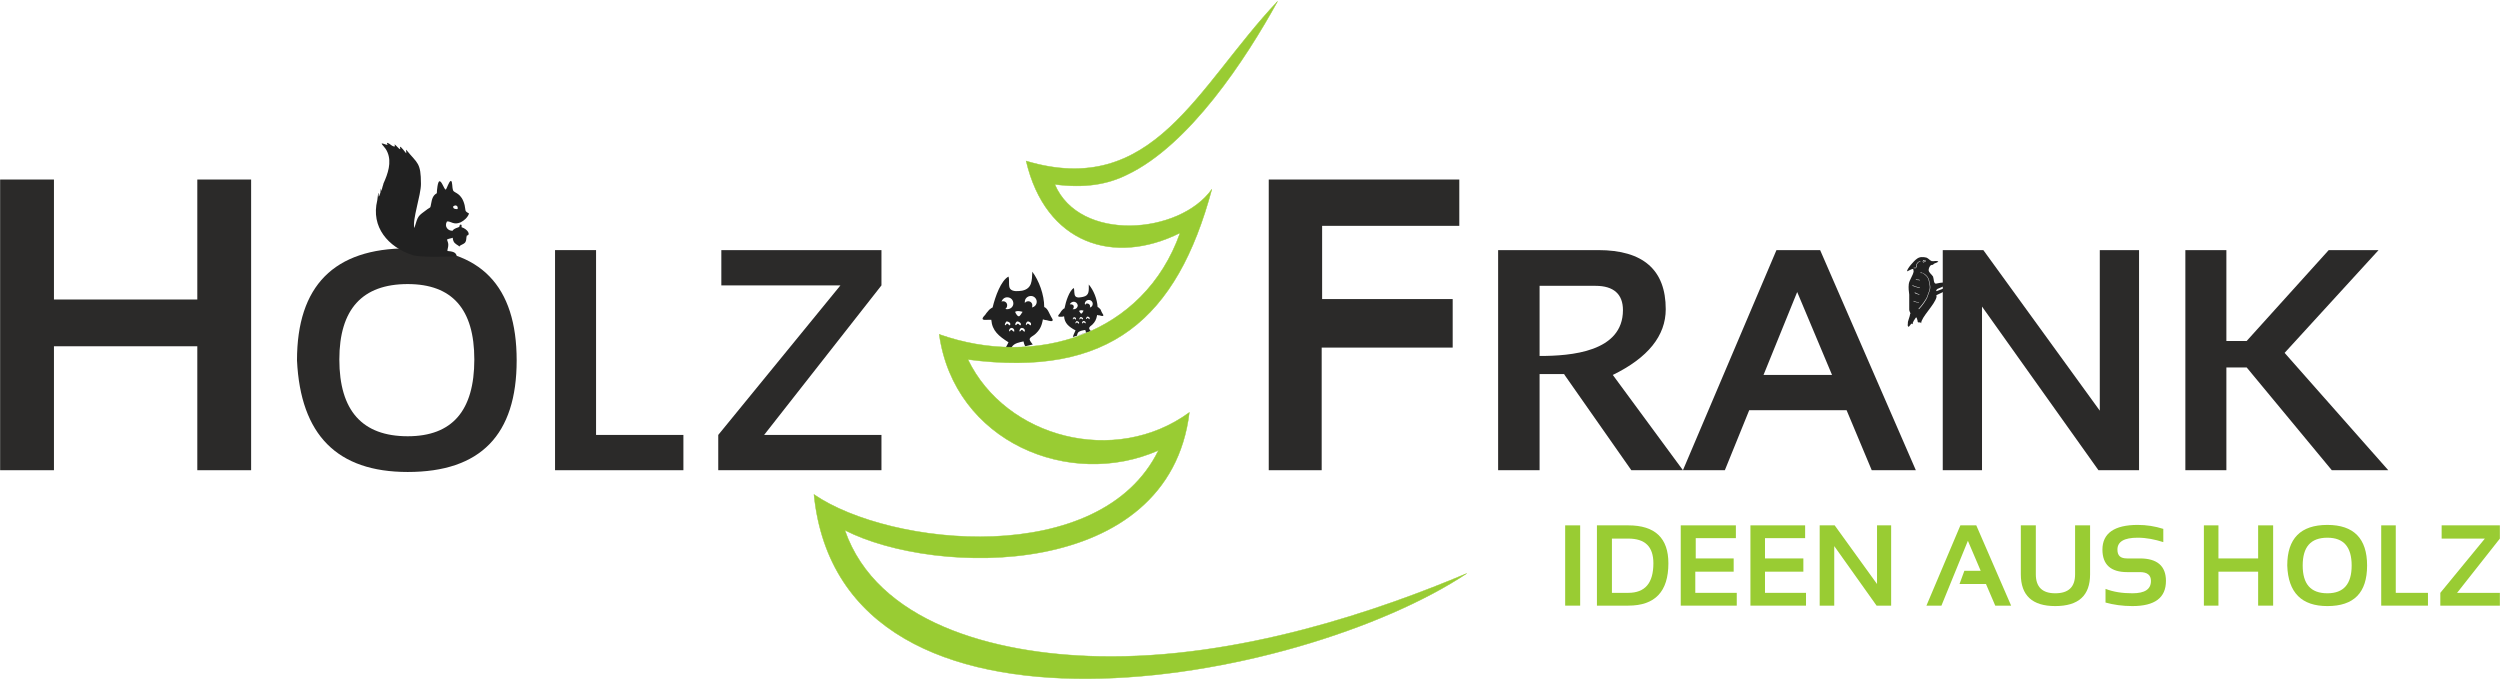 <?xml version="1.0" encoding="UTF-8"?>
<!DOCTYPE svg PUBLIC "-//W3C//DTD SVG 1.1//EN" "http://www.w3.org/Graphics/SVG/1.1/DTD/svg11.dtd">
<!-- Creator: CorelDRAW SE -->
<svg xmlns="http://www.w3.org/2000/svg" xml:space="preserve" width="5605px" height="1522px" version="1.1" style="shape-rendering:geometricPrecision; text-rendering:geometricPrecision; image-rendering:optimizeQuality; fill-rule:evenodd; clip-rule:evenodd" viewBox="0 0 5667 1539" xmlns:xlink="http://www.w3.org/1999/xlink">
 <defs>
  <style type="text/css">
   <![CDATA[
    .str0 {stroke:#99CC33;stroke-width:0.91}
    .fil0 {fill:#212121}
    .fil1 {fill:#2B2A29;fill-rule:nonzero}
    .fil3 {fill:#212121;fill-rule:nonzero}
    .fil2 {fill:#99CC33;fill-rule:nonzero}
   ]]>
  </style>
 </defs>
 <g id="Ebene_x0020_1">
  <path class="fil0" d="M4361 591c0,-1 2,-1 4,1 -4,2 -5,2 -6,1 0,0 0,-1 2,-2z"/>
  <path class="fil0" d="M4341 649c4,1 9,3 11,3l0 1c-2,0 -7,-2 -11,-3 -3,-1 -5,-2 -6,-2l0 -1c2,0 4,1 6,2zm-4 34l1 0 0 -1c1,1 10,4 12,3l0 1c0,0 -1,0 -1,0 -4,0 -12,-3 -12,-3zm14 -15c-2,0 -10,-3 -11,-4l1 -1c1,1 8,4 10,4l0 1 0 0zm-2 32c7,-7 17,-21 20,-28l0 -1c7,-18 7,-18 3,-36 -2,-8 -9,-13 -14,-16 -2,0 -4,0 -4,0l0 0 -1 -1c1,0 1,0 2,0 4,0 15,6 18,17 4,18 4,18 -3,36l0 1c-3,8 -13,22 -20,29l-1 -1zm17 -108l0 0c-3,2 -5,3 -6,3 -1,0 -1,-1 -1,-1 -1,-1 0,-3 1,-4 1,-1 4,-1 6,2l0 0zm-23 41c2,1 4,1 5,1 2,0 3,0 4,1l0 1c-1,-1 -2,-1 -4,-1 -1,0 -3,0 -5,-1l0 -1zm10 -41l1 0c0,0 -1,1 -2,1 -2,1 -6,3 -7,8l0 1c0,3 -1,5 -2,6 -1,0 -5,0 -5,0l0 -1 5 0c0,-1 1,-4 1,-6l0 0c1,-6 6,-8 8,-9 0,0 1,0 1,0l0 0zm-16 18c0,1 1,3 1,5 -1,9 -10,20 -11,29 -1,9 0,16 1,24 0,8 0,16 0,23 0,4 0,8 0,11 0,3 2,6 3,9 -1,0 -1,1 -1,1 0,4 -6,18 -5,20 0,4 -2,7 2,9 1,-1 2,-3 4,-5l2 -3c0,2 1,1 2,2l1 -1c-1,-3 5,-11 7,-14 1,0 1,0 2,0 0,3 2,5 2,8 0,6 6,0 8,5 0,-14 31,-42 35,-60 0,-2 -1,-3 0,-4 38,-17 41,-25 0,-9 -2,0 0,-4 2,-5 34,-13 22,-18 -3,-12 -6,1 -5,-11 -7,-16 -3,-5 -10,-9 -10,-15 0,-2 2,-10 6,-11 1,-1 3,0 4,-1 1,-1 1,-1 2,-2 3,-2 7,-2 10,-5 -5,-3 -10,0 -15,-1 -5,-2 -7,-6 -12,-8 -8,-2 -16,-2 -22,3 -6,4 -22,22 -22,28 0,1 13,-7 14,-5z"/>
  <polygon class="fil1" points="5392,567 5179,800 5414,1066 5286,1066 5093,833 5093,833 5047,833 5047,1066 4954,1066 4954,567 5047,567 5047,773 5093,773 5279,567 "/>
  <polygon class="fil1" points="4404,1066 4404,567 4496,567 4760,931 4760,567 4849,567 4849,1066 4757,1066 4493,695 4493,1066 "/>
  <polygon class="fil1" points="3910,1066 3815,1066 4027,567 4126,567 4343,1066 4243,1066 4186,930 3965,930 3996,850 4153,850 4074,662 "/>
  <path class="fil1" d="M3396 1066l0 -499 227 0c102,0 153,45 153,134 0,60 -40,110 -120,149l159 216 -117 0 -152 -217 0 -1 -56 0 0 218 -94 0zm283 -363c0,-36 -21,-55 -62,-55l-127 0 0 159c71,0 189,-9 189,-104z"/>
  <polygon class="fil1" points="1998,567 1998,647 1732,986 1998,986 1998,1066 1628,1066 1628,986 1905,647 1635,647 1635,567 "/>
  <polygon class="fil1" points="1351,567 1351,986 1549,986 1549,1066 1258,1066 1258,567 "/>
  <path class="fil1" d="M673 817c0,-169 84,-254 251,-254 165,0 247,85 247,254 0,169 -82,253 -247,253 -160,0 -243,-84 -251,-253zm96 -2c0,116 52,174 155,174 101,0 151,-58 151,-174 0,-114 -50,-171 -151,-171 -103,0 -155,57 -155,171z"/>
  <polygon class="fil1" points="3308,407 3308,512 2997,512 2997,678 3293,678 3293,788 2996,788 2996,1066 2876,1066 2876,407 "/>
  <polygon class="fil1" points="0,1066 0,407 122,407 122,679 447,679 447,407 569,407 569,1066 447,1066 447,785 122,785 122,1066 "/>
  <polygon class="fil2" points="3582,1191 3582,1373 3548,1373 3548,1191 "/>
  <path id="1" class="fil2" d="M3691 1344c38,0 57,-22 57,-67 0,-38 -19,-56 -57,-56l-37 0 0 123 37 0zm-71 29l0 -182 71 0c61,0 91,29 91,86 0,64 -30,96 -91,96l-71 0z"/>
  <polygon id="2" class="fil2" points="3935,1191 3935,1220 3844,1220 3844,1266 3930,1266 3930,1296 3843,1296 3843,1344 3937,1344 3937,1373 3810,1373 3810,1191 "/>
  <polygon id="3" class="fil2" points="4092,1191 4092,1220 4001,1220 4001,1266 4088,1266 4088,1296 4001,1296 4001,1344 4094,1344 4094,1373 3968,1373 3968,1191 "/>
  <polygon id="4" class="fil2" points="4125,1373 4125,1191 4159,1191 4255,1324 4255,1191 4287,1191 4287,1373 4254,1373 4158,1238 4158,1373 "/>
  <polygon id="5" class="fil2" points="4401,1373 4367,1373 4444,1191 4480,1191 4559,1373 4523,1373 4502,1324 4442,1324 4453,1294 4490,1294 4461,1226 "/>
  <path id="6" class="fil2" d="M4581 1302l0 -111 34 0 0 111c0,29 15,43 44,43 30,0 45,-14 45,-43l0 -111 34 0 0 111c0,48 -26,72 -79,72 -52,0 -78,-24 -78,-72z"/>
  <path id="7" class="fil2" d="M4773 1366l0 -31c18,7 38,10 61,10 28,0 42,-9 42,-28 0,-13 -8,-20 -25,-20l-29 0c-37,0 -56,-17 -56,-51 0,-37 27,-56 80,-56 20,0 39,3 58,9l0 30c-19,-6 -38,-10 -58,-10 -31,0 -46,9 -46,27 0,14 7,20 22,20l29 0c39,0 59,17 59,51 0,38 -25,57 -76,57 -23,0 -43,-3 -61,-8z"/>
  <polygon id="8" class="fil2" points="4996,1373 4996,1191 5029,1191 5029,1266 5119,1266 5119,1191 5153,1191 5153,1373 5119,1373 5119,1296 5029,1296 5029,1373 "/>
  <path id="9" class="fil2" d="M5220 1282c0,42 18,63 56,63 37,0 55,-21 55,-63 0,-42 -18,-63 -55,-63 -38,0 -56,21 -56,63zm-35 0c0,-61 30,-92 91,-92 60,0 90,31 90,92 0,62 -30,92 -90,92 -58,0 -89,-30 -91,-92z"/>
  <polygon id="10" class="fil2" points="5431,1191 5431,1344 5504,1344 5504,1373 5398,1373 5398,1191 "/>
  <polygon id="11" class="fil2" points="5667,1191 5667,1221 5570,1344 5667,1344 5667,1373 5532,1373 5532,1344 5633,1221 5535,1221 5535,1191 "/>
  <path class="fil0" d="M1027 468c-1,7 9,6 10,6 2,-7 -4,-11 -10,-6zm31 66c9,-1 3,-14 -12,-19 0,-4 1,-3 -1,-6 -5,1 -2,1 -4,5 -2,2 -6,2 -11,5 -3,2 -3,2 -4,4 5,1 11,0 17,0l15 11zm-15 -11c-6,0 -12,1 -17,0 -10,1 -20,-9 -13,-21 9,-1 15,9 31,2 8,-4 16,-11 19,-20 -11,-6 -7,-6 -10,-19 -7,-28 -23,-27 -26,-33 -3,-8 -1,-20 -5,-22 -5,1 -9,18 -12,20 -4,-2 -9,-20 -14,-19 -4,0 -6,21 -6,27 -9,5 -11,13 -13,24 -2,11 -1,7 -8,12 -23,17 -21,14 -30,43 -5,-19 15,-74 15,-100 0,-49 -8,-46 -33,-77 -2,-3 1,10 -1,7 -21,-27 -10,-7 -14,-9 -4,-2 -15,-17 -11,-7 1,1 -3,2 -7,-1 -9,-7 -13,-8 -10,-3 2,4 -9,-2 -13,-2 0,4 8,8 13,20 10,23 1,49 -9,71 0,1 -1,4 -2,7 -1,3 -3,13 -3,9 -1,-6 -1,-8 -2,5 -1,4 -4,12 -4,7 1,-10 -1,-10 -3,10 -15,61 25,106 79,124 16,6 79,4 101,3 -1,-10 -11,-11 -21,-12 0,-5 2,-8 2,-14 0,-5 -2,-8 -3,-12l3 -1c1,-1 3,-1 3,-1 3,-1 5,-1 7,-2 1,12 7,14 13,18l1 1 1 1c2,-4 8,-4 13,-9 4,-6 2,-10 4,-16l-15 -11z"/>
  <g>
   <path class="fil3" d="M2324 785l17 -4 -17 4zm-47 11l12 -2 -12 2zm11 -45l0 0c1,2 2,-4 5,-3 2,1 6,6 6,3 0,-1 0,-2 0,-2 0,-4 -5,-7 -8,-5 -2,0 -5,5 -3,7zm36 34c-2,-3 -3,-7 -4,-11 -9,2 -21,4 -26,12 -2,2 -3,5 -5,8l35 -9zm2 -48l0 0c1,1 2,-5 5,-3 2,1 6,6 6,2 0,0 0,-2 0,-2 0,-3 -5,-6 -8,-5 -2,1 -5,6 -3,8zm13 -40l0 0c6,-1 11,-6 11,-13 0,-7 -6,-13 -13,-13 -8,0 -14,6 -14,13 0,1 0,2 0,3 2,-3 5,-4 8,-4 5,0 9,4 9,9 0,2 0,4 -1,5zm-25 47l0 0c-1,0 -4,5 -3,7 2,2 3,-4 6,-3 2,1 5,6 6,3 0,-1 0,-2 0,-2 0,-4 -6,-7 -9,-5zm-12 -7l0 0c2,1 3,-4 6,-3 2,1 5,6 6,2 0,0 0,-2 0,-2 -1,-3 -6,-6 -9,-5 -2,1 -5,6 -3,8zm-1 -30l0 0c1,3 5,10 8,10 3,1 7,-8 9,-10 0,0 -12,-4 -17,0zm-18 -33l0 0c-6,0 -11,4 -13,10 1,-1 3,-1 4,-1 5,0 9,4 9,9 0,4 -2,7 -4,8 1,1 3,1 4,1 8,0 14,-6 14,-13 0,-8 -6,-14 -14,-14zm-5 63l0 0c2,2 3,-4 6,-3 2,1 5,6 6,2 0,0 0,-2 0,-2 0,-3 -6,-6 -9,-5 -1,1 -4,6 -3,8zm-1 59c1,-7 6,-13 9,-20 -22,-14 -37,-26 -39,-51 -2,0 -5,0 -7,0 -4,0 -16,2 -12,-5 1,-2 3,-4 5,-6 2,-3 4,-6 7,-9 2,-3 6,-6 10,-8 6,-25 19,-61 36,-70 3,8 -1,22 4,28 6,7 19,5 27,4 23,-5 22,-23 23,-43 15,20 27,52 27,80 5,2 8,7 10,11 2,3 3,7 5,10 1,2 3,5 4,7 2,7 -9,3 -13,2 -3,0 -6,-1 -9,-2 -3,17 -8,25 -18,34 -3,3 -13,7 -12,12 1,4 5,8 7,11l-64 15z"/>
  </g>
  <g>
   <path class="fil3" d="M2462 754l11 -3 -11 3zm-30 10l9 -3 -9 3zm6 -31l0 0c1,1 2,-3 4,-2 1,1 3,4 4,2l0 -2c-1,-2 -4,-3 -6,-3 -1,1 -3,4 -2,5zm24 21c-1,-2 -1,-4 -2,-6 -6,1 -14,2 -17,7 -1,2 -1,4 -2,6l21 -7zm0 -31l0 0c2,1 2,-3 4,-2 1,1 4,4 4,2l0 -2c0,-2 -4,-4 -6,-3 -1,1 -3,4 -2,5zm8 -26l0 0c4,0 7,-4 7,-8 0,-5 -4,-9 -9,-9 -5,0 -9,4 -9,9 0,1 1,1 1,2 1,-2 2,-3 4,-3 4,0 7,3 7,6 0,1 0,3 -1,3zm-15 31l0 0c-1,0 -3,4 -2,5 2,1 2,-3 4,-2 1,0 4,4 4,1l0 -1c0,-2 -4,-4 -6,-3zm-8 -4l0 0c1,1 2,-3 4,-2 1,0 3,4 4,1l0 -1c-1,-2 -4,-4 -6,-3 -1,0 -3,4 -2,5zm-1 -19l0 0c1,1 3,6 5,6 2,0 5,-6 5,-7 0,0 -7,-2 -10,1zm-12 -21l0 0c-4,0 -8,3 -9,6 1,0 2,0 3,0 3,0 6,2 6,5 0,3 -1,5 -3,6 1,0 2,0 3,0 5,0 9,-4 9,-9 -1,-5 -5,-8 -9,-8zm-2 40l0 0c1,1 2,-3 3,-2 2,1 4,4 4,2l0 -2c0,-2 -3,-3 -5,-3 -1,1 -3,4 -2,5zm0 40c1,-5 4,-10 6,-15 -15,-8 -25,-16 -26,-32 -2,1 -4,1 -5,1 -3,0 -10,1 -8,-3 1,-2 2,-3 3,-4 1,-2 3,-4 4,-6 2,-2 4,-5 7,-6 3,-16 11,-40 21,-46 2,5 0,15 4,19 4,4 12,2 17,1 15,-3 13,-15 13,-28 11,13 19,33 20,51 3,1 5,4 7,6 1,3 2,5 3,7 1,2 2,3 3,5 1,4 -6,2 -8,1 -2,0 -4,0 -6,-1 -2,11 -5,16 -11,22 -2,2 -8,5 -7,9 0,2 3,4 4,6l-41 13z"/>
  </g>
  <path class="fil2 str0" d="M2896 3c-72,131 -200,326 -341,393 -44,22 -96,31 -164,22 56,132 283,114 356,11 -79,294 -232,428 -553,386 86,178 334,243 502,120 -46,383 -577,372 -781,267 72,208 335,281 575,286 320,7 643,-107 835,-188 -379,252 -1417,444 -1480,-179 174,119 650,168 781,-100 -201,89 -463,-19 -497,-263 217,77 464,2 546,-230 -150,75 -305,25 -349,-163 289,86 387,-168 570,-362z"/>
 </g>
</svg>